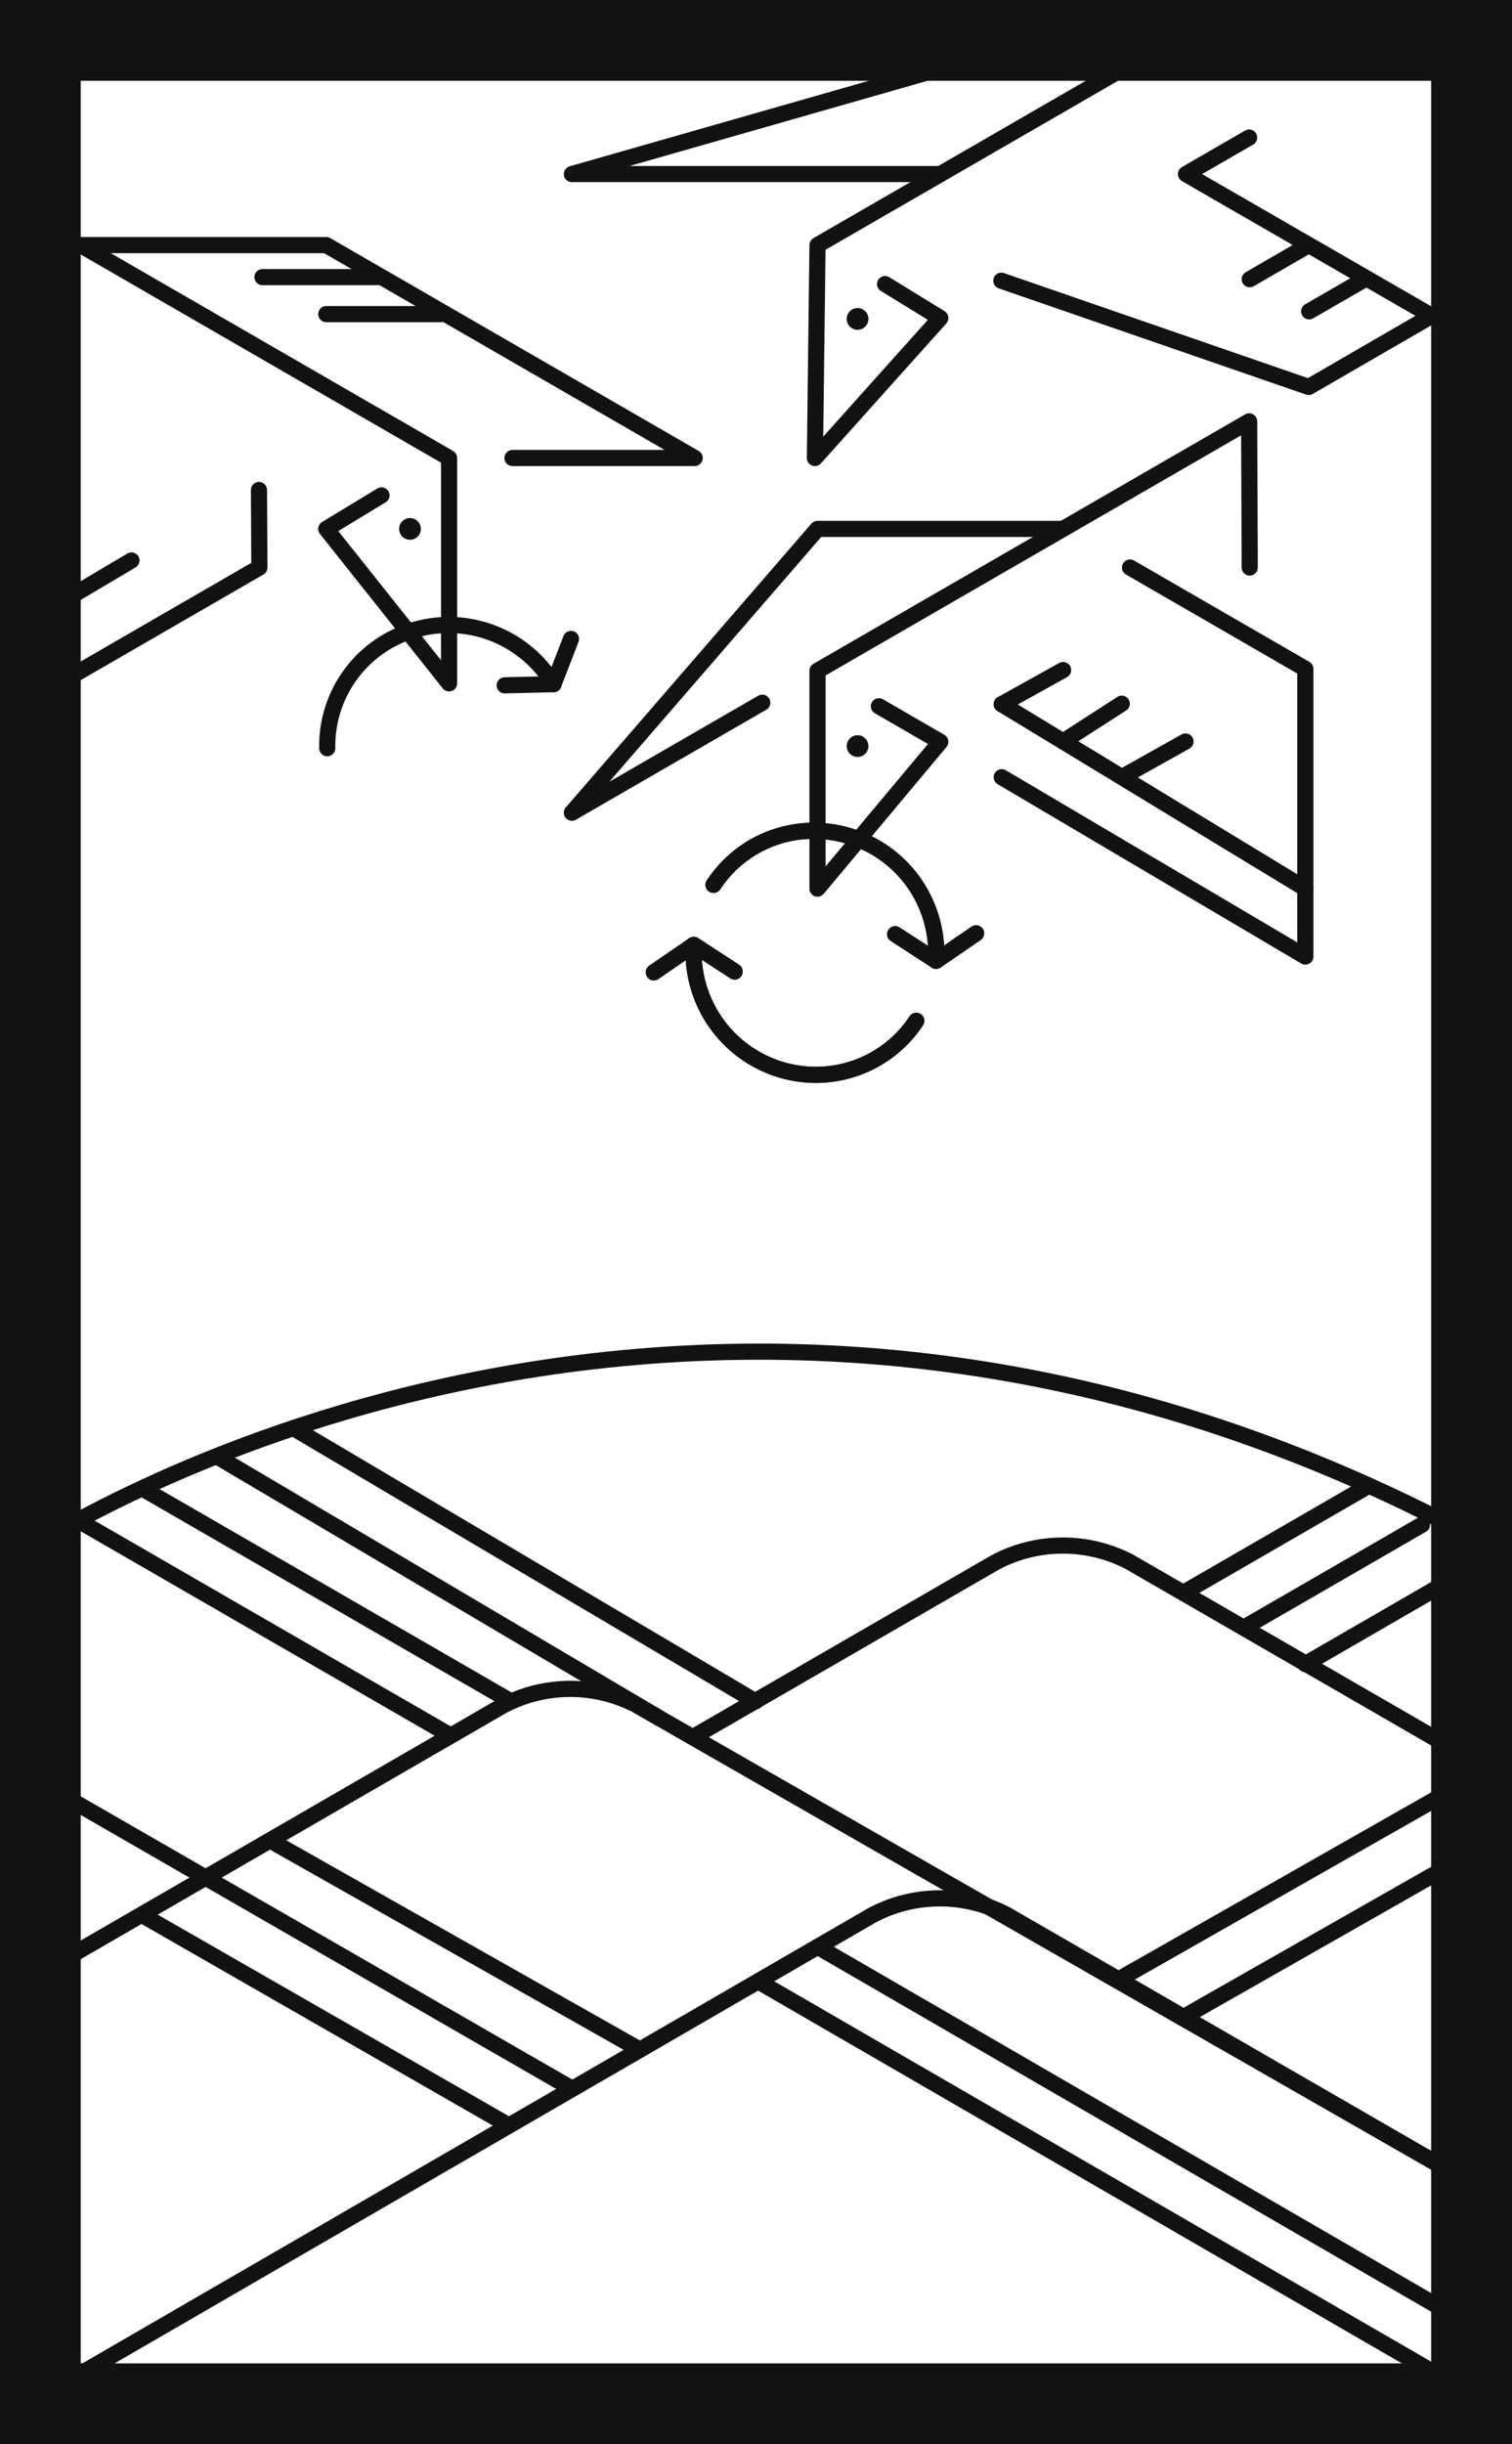 <svg id="Layer_1" data-name="Layer 1" xmlns="http://www.w3.org/2000/svg" xmlns:xlink="http://www.w3.org/1999/xlink" width="151.68" height="245.01" viewBox="0 0 151.68 245.01"><defs><clipPath id="clip-path"><rect x="-208.51" y="-391.47" width="1314.43" height="328" fill="none"/></clipPath></defs><title>bw-card-geese</title><g clip-path="url(#clip-path)"><line x1="11.7" y1="308.83" x2="11.7" y2="-1169.51" fill="none" stroke="#00adee" stroke-miterlimit="10" stroke-width="0.2"/><line x1="24.02" y1="308.83" x2="24.02" y2="-1169.51" fill="none" stroke="#00adee" stroke-miterlimit="10" stroke-width="0.2"/><line x1="36.34" y1="308.83" x2="36.34" y2="-1169.51" fill="none" stroke="#00adee" stroke-miterlimit="10" stroke-width="0.2"/><line x1="48.66" y1="308.83" x2="48.66" y2="-1169.51" fill="none" stroke="#00adee" stroke-miterlimit="10" stroke-width="0.2"/><line x1="60.98" y1="308.83" x2="60.98" y2="-1169.51" fill="none" stroke="#00adee" stroke-miterlimit="10" stroke-width="0.2"/><line x1="73.3" y1="308.83" x2="73.3" y2="-1169.51" fill="none" stroke="#00adee" stroke-miterlimit="10" stroke-width="0.2"/><line x1="85.62" y1="308.83" x2="85.62" y2="-1169.51" fill="none" stroke="#00adee" stroke-miterlimit="10" stroke-width="0.2"/><line x1="97.94" y1="308.83" x2="97.94" y2="-1169.51" fill="none" stroke="#00adee" stroke-miterlimit="10" stroke-width="0.2"/><line x1="110.26" y1="308.83" x2="110.26" y2="-1169.51" fill="none" stroke="#00adee" stroke-miterlimit="10" stroke-width="0.2"/><line x1="122.58" y1="308.83" x2="122.58" y2="-1169.51" fill="none" stroke="#00adee" stroke-miterlimit="10" stroke-width="0.2"/><line x1="134.9" y1="308.83" x2="134.9" y2="-1169.51" fill="none" stroke="#00adee" stroke-miterlimit="10" stroke-width="0.2"/><line x1="147.21" y1="308.83" x2="147.21" y2="-1169.51" fill="none" stroke="#00adee" stroke-miterlimit="10" stroke-width="0.2"/><line x1="577.45" y1="881.41" x2="-702.83" y2="142.25" fill="none" stroke="#00adee" stroke-miterlimit="10" stroke-width="0.2"/><line x1="583.61" y1="870.74" x2="-696.67" y2="131.58" fill="none" stroke="#00adee" stroke-miterlimit="10" stroke-width="0.2"/><line x1="589.77" y1="860.07" x2="-690.51" y2="120.91" fill="none" stroke="#00adee" stroke-miterlimit="10" stroke-width="0.2"/><line x1="595.93" y1="849.41" x2="-684.35" y2="110.24" fill="none" stroke="#00adee" stroke-miterlimit="10" stroke-width="0.2"/><line x1="602.09" y1="838.74" x2="-678.19" y2="99.57" fill="none" stroke="#00adee" stroke-miterlimit="10" stroke-width="0.2"/><line x1="608.25" y1="828.07" x2="-672.03" y2="88.9" fill="none" stroke="#00adee" stroke-miterlimit="10" stroke-width="0.2"/><line x1="614.41" y1="817.4" x2="-665.87" y2="78.23" fill="none" stroke="#00adee" stroke-miterlimit="10" stroke-width="0.2"/><line x1="620.57" y1="806.73" x2="-659.71" y2="67.56" fill="none" stroke="#00adee" stroke-miterlimit="10" stroke-width="0.2"/><line x1="626.73" y1="796.06" x2="-653.55" y2="56.9" fill="none" stroke="#00adee" stroke-miterlimit="10" stroke-width="0.2"/><line x1="632.89" y1="785.39" x2="-647.39" y2="46.23" fill="none" stroke="#00adee" stroke-miterlimit="10" stroke-width="0.2"/><line x1="639.05" y1="774.72" x2="-641.23" y2="35.56" fill="none" stroke="#00adee" stroke-miterlimit="10" stroke-width="0.2"/><line x1="645.21" y1="764.05" x2="-635.07" y2="24.89" fill="none" stroke="#00adee" stroke-miterlimit="10" stroke-width="0.2"/><line x1="651.37" y1="753.38" x2="-628.91" y2="14.22" fill="none" stroke="#00adee" stroke-miterlimit="10" stroke-width="0.2"/><line x1="657.53" y1="742.72" x2="-622.75" y2="3.55" fill="none" stroke="#00adee" stroke-miterlimit="10" stroke-width="0.2"/><line x1="663.68" y1="732.05" x2="-616.59" y2="-7.12" fill="none" stroke="#00adee" stroke-miterlimit="10" stroke-width="0.2"/><line x1="669.84" y1="721.38" x2="-610.43" y2="-17.79" fill="none" stroke="#00adee" stroke-miterlimit="10" stroke-width="0.2"/><line x1="676" y1="710.71" x2="-604.27" y2="-28.46" fill="none" stroke="#00adee" stroke-miterlimit="10" stroke-width="0.2"/><line x1="682.16" y1="700.04" x2="-598.11" y2="-39.13" fill="none" stroke="#00adee" stroke-miterlimit="10" stroke-width="0.2"/><line x1="688.32" y1="689.37" x2="-591.95" y2="-49.8" fill="none" stroke="#00adee" stroke-miterlimit="10" stroke-width="0.2"/><line x1="694.48" y1="678.7" x2="-585.79" y2="-60.47" fill="none" stroke="#00adee" stroke-miterlimit="10" stroke-width="0.2"/><line x1="700.64" y1="668.03" x2="-579.63" y2="-71.13" fill="none" stroke="#00adee" stroke-miterlimit="10" stroke-width="0.2"/><line x1="706.8" y1="657.36" x2="-573.47" y2="-81.8" fill="none" stroke="#00adee" stroke-miterlimit="10" stroke-width="0.2"/><line x1="712.96" y1="646.7" x2="-567.31" y2="-92.47" fill="none" stroke="#00adee" stroke-miterlimit="10" stroke-width="0.2"/><line x1="719.12" y1="636.03" x2="-561.15" y2="-103.14" fill="none" stroke="#00adee" stroke-miterlimit="10" stroke-width="0.2"/><line x1="725.28" y1="625.36" x2="-554.99" y2="-113.81" fill="none" stroke="#00adee" stroke-miterlimit="10" stroke-width="0.2"/><line x1="731.44" y1="614.69" x2="-548.83" y2="-124.48" fill="none" stroke="#00adee" stroke-miterlimit="10" stroke-width="0.2"/><line x1="737.6" y1="604.02" x2="-542.67" y2="-135.15" fill="none" stroke="#00adee" stroke-miterlimit="10" stroke-width="0.2"/><line x1="743.76" y1="593.35" x2="-536.51" y2="-145.82" fill="none" stroke="#00adee" stroke-miterlimit="10" stroke-width="0.2"/><line x1="749.92" y1="582.68" x2="-530.35" y2="-156.48" fill="none" stroke="#00adee" stroke-miterlimit="10" stroke-width="0.2"/><line x1="756.08" y1="572.01" x2="-524.19" y2="-167.15" fill="none" stroke="#00adee" stroke-miterlimit="10" stroke-width="0.2"/><line x1="762.24" y1="561.34" x2="-518.03" y2="-177.82" fill="none" stroke="#00adee" stroke-miterlimit="10" stroke-width="0.2"/><line x1="768.4" y1="550.68" x2="-511.87" y2="-188.49" fill="none" stroke="#00adee" stroke-miterlimit="10" stroke-width="0.2"/><line x1="774.56" y1="540.01" x2="-505.72" y2="-199.16" fill="none" stroke="#00adee" stroke-miterlimit="10" stroke-width="0.2"/><line x1="780.72" y1="529.34" x2="-499.56" y2="-209.83" fill="none" stroke="#00adee" stroke-miterlimit="10" stroke-width="0.2"/><line x1="786.88" y1="518.67" x2="-493.4" y2="-220.5" fill="none" stroke="#00adee" stroke-miterlimit="10" stroke-width="0.2"/><line x1="793.04" y1="508" x2="-487.24" y2="-231.17" fill="none" stroke="#00adee" stroke-miterlimit="10" stroke-width="0.2"/><line x1="799.2" y1="497.33" x2="-481.08" y2="-241.84" fill="none" stroke="#00adee" stroke-miterlimit="10" stroke-width="0.2"/><line x1="805.36" y1="486.66" x2="-474.92" y2="-252.51" fill="none" stroke="#00adee" stroke-miterlimit="10" stroke-width="0.2"/><line x1="811.52" y1="475.99" x2="-468.76" y2="-263.17" fill="none" stroke="#00adee" stroke-miterlimit="10" stroke-width="0.2"/><line x1="817.68" y1="465.32" x2="-462.6" y2="-273.84" fill="none" stroke="#00adee" stroke-miterlimit="10" stroke-width="0.2"/><line x1="823.84" y1="454.65" x2="-456.44" y2="-284.51" fill="none" stroke="#00adee" stroke-miterlimit="10" stroke-width="0.2"/><line x1="830" y1="443.98" x2="-450.28" y2="-295.18" fill="none" stroke="#00adee" stroke-miterlimit="10" stroke-width="0.2"/><line x1="836.16" y1="433.32" x2="-444.12" y2="-305.85" fill="none" stroke="#00adee" stroke-miterlimit="10" stroke-width="0.2"/><line x1="842.32" y1="422.65" x2="-437.96" y2="-316.52" fill="none" stroke="#00adee" stroke-miterlimit="10" stroke-width="0.2"/><line x1="848.48" y1="411.98" x2="-431.8" y2="-327.19" fill="none" stroke="#00adee" stroke-miterlimit="10" stroke-width="0.2"/><line x1="854.64" y1="401.31" x2="-425.64" y2="-337.86" fill="none" stroke="#00adee" stroke-miterlimit="10" stroke-width="0.2"/><line x1="860.8" y1="390.64" x2="-419.48" y2="-348.53" fill="none" stroke="#00adee" stroke-miterlimit="10" stroke-width="0.2"/><line x1="866.96" y1="379.97" x2="-413.32" y2="-359.19" fill="none" stroke="#00adee" stroke-miterlimit="10" stroke-width="0.2"/><line x1="873.12" y1="369.3" x2="-407.16" y2="-369.86" fill="none" stroke="#00adee" stroke-miterlimit="10" stroke-width="0.2"/><line x1="879.28" y1="358.63" x2="-401" y2="-380.53" fill="none" stroke="#00adee" stroke-miterlimit="10" stroke-width="0.2"/><line x1="885.43" y1="347.96" x2="-394.84" y2="-391.2" fill="none" stroke="#00adee" stroke-miterlimit="10" stroke-width="0.2"/><line x1="891.59" y1="337.3" x2="-388.68" y2="-401.87" fill="none" stroke="#00adee" stroke-miterlimit="10" stroke-width="0.2"/><line x1="897.75" y1="326.63" x2="-382.52" y2="-412.54" fill="none" stroke="#00adee" stroke-miterlimit="10" stroke-width="0.2"/><line x1="903.91" y1="315.96" x2="-376.36" y2="-423.21" fill="none" stroke="#00adee" stroke-miterlimit="10" stroke-width="0.2"/><line x1="910.07" y1="305.29" x2="-370.2" y2="-433.88" fill="none" stroke="#00adee" stroke-miterlimit="10" stroke-width="0.2"/><line x1="916.23" y1="294.62" x2="-364.04" y2="-444.55" fill="none" stroke="#00adee" stroke-miterlimit="10" stroke-width="0.2"/><line x1="922.39" y1="283.95" x2="-357.88" y2="-455.22" fill="none" stroke="#00adee" stroke-miterlimit="10" stroke-width="0.2"/><line x1="928.55" y1="273.28" x2="-351.72" y2="-465.88" fill="none" stroke="#00adee" stroke-miterlimit="10" stroke-width="0.2"/><line x1="934.71" y1="262.61" x2="-345.56" y2="-476.55" fill="none" stroke="#00adee" stroke-miterlimit="10" stroke-width="0.2"/><line x1="940.87" y1="251.95" x2="-339.4" y2="-487.22" fill="none" stroke="#00adee" stroke-miterlimit="10" stroke-width="0.2"/><line x1="947.03" y1="241.28" x2="-333.24" y2="-497.89" fill="none" stroke="#00adee" stroke-miterlimit="10" stroke-width="0.2"/><line x1="953.19" y1="230.61" x2="-327.08" y2="-508.56" fill="none" stroke="#00adee" stroke-miterlimit="10" stroke-width="0.2"/><line x1="959.35" y1="219.94" x2="-320.92" y2="-519.23" fill="none" stroke="#00adee" stroke-miterlimit="10" stroke-width="0.2"/><line x1="965.51" y1="209.27" x2="-314.76" y2="-529.9" fill="none" stroke="#00adee" stroke-miterlimit="10" stroke-width="0.2"/><line x1="971.67" y1="198.6" x2="-308.6" y2="-540.57" fill="none" stroke="#00adee" stroke-miterlimit="10" stroke-width="0.2"/><line x1="977.83" y1="187.93" x2="-302.44" y2="-551.24" fill="none" stroke="#00adee" stroke-miterlimit="10" stroke-width="0.2"/><line x1="983.99" y1="177.26" x2="-296.28" y2="-561.9" fill="none" stroke="#00adee" stroke-miterlimit="10" stroke-width="0.2"/><line x1="990.15" y1="166.59" x2="-290.13" y2="-572.57" fill="none" stroke="#00adee" stroke-miterlimit="10" stroke-width="0.2"/><line x1="996.31" y1="155.92" x2="-283.97" y2="-583.24" fill="none" stroke="#00adee" stroke-miterlimit="10" stroke-width="0.2"/><line x1="1002.47" y1="145.25" x2="-277.81" y2="-593.91" fill="none" stroke="#00adee" stroke-miterlimit="10" stroke-width="0.2"/><line x1="1008.63" y1="134.59" x2="-271.65" y2="-604.58" fill="none" stroke="#00adee" stroke-miterlimit="10" stroke-width="0.2"/><line x1="1014.79" y1="123.92" x2="-265.49" y2="-615.25" fill="none" stroke="#00adee" stroke-miterlimit="10" stroke-width="0.2"/><line x1="1020.95" y1="113.25" x2="-259.33" y2="-625.92" fill="none" stroke="#00adee" stroke-miterlimit="10" stroke-width="0.2"/><line x1="1027.11" y1="102.58" x2="-253.17" y2="-636.59" fill="none" stroke="#00adee" stroke-miterlimit="10" stroke-width="0.2"/><line x1="1033.27" y1="91.91" x2="-247.01" y2="-647.26" fill="none" stroke="#00adee" stroke-miterlimit="10" stroke-width="0.2"/><line x1="1039.43" y1="81.24" x2="-240.85" y2="-657.93" fill="none" stroke="#00adee" stroke-miterlimit="10" stroke-width="0.2"/><line x1="1045.59" y1="70.57" x2="-234.69" y2="-668.59" fill="none" stroke="#00adee" stroke-miterlimit="10" stroke-width="0.2"/><line x1="1051.75" y1="59.9" x2="-228.53" y2="-679.26" fill="none" stroke="#00adee" stroke-miterlimit="10" stroke-width="0.2"/><line x1="1057.91" y1="49.23" x2="-222.37" y2="-689.93" fill="none" stroke="#00adee" stroke-miterlimit="10" stroke-width="0.2"/><line x1="1064.07" y1="38.57" x2="-216.21" y2="-700.6" fill="none" stroke="#00adee" stroke-miterlimit="10" stroke-width="0.2"/><line x1="1070.23" y1="27.9" x2="-210.05" y2="-711.27" fill="none" stroke="#00adee" stroke-miterlimit="10" stroke-width="0.2"/><line x1="1076.39" y1="17.23" x2="-203.89" y2="-721.94" fill="none" stroke="#00adee" stroke-miterlimit="10" stroke-width="0.2"/><line x1="1082.55" y1="6.56" x2="-197.73" y2="-732.61" fill="none" stroke="#00adee" stroke-miterlimit="10" stroke-width="0.2"/><line x1="80.33" y1="870.79" x2="1360.6" y2="131.62" fill="none" stroke="#00adee" stroke-miterlimit="10" stroke-width="0.2"/><line x1="74.17" y1="860.12" x2="1354.44" y2="120.95" fill="none" stroke="#00adee" stroke-miterlimit="10" stroke-width="0.2"/><line x1="68.01" y1="849.45" x2="1348.29" y2="110.28" fill="none" stroke="#00adee" stroke-miterlimit="10" stroke-width="0.2"/><line x1="61.85" y1="838.78" x2="1342.13" y2="99.61" fill="none" stroke="#00adee" stroke-miterlimit="10" stroke-width="0.2"/><line x1="55.69" y1="828.11" x2="1335.97" y2="88.94" fill="none" stroke="#00adee" stroke-miterlimit="10" stroke-width="0.2"/><line x1="49.53" y1="817.44" x2="1329.81" y2="78.27" fill="none" stroke="#00adee" stroke-miterlimit="10" stroke-width="0.2"/><line x1="43.37" y1="806.77" x2="1323.65" y2="67.61" fill="none" stroke="#00adee" stroke-miterlimit="10" stroke-width="0.2"/><line x1="37.21" y1="796.1" x2="1317.49" y2="56.94" fill="none" stroke="#00adee" stroke-miterlimit="10" stroke-width="0.2"/><line x1="31.05" y1="785.44" x2="1311.33" y2="46.27" fill="none" stroke="#00adee" stroke-miterlimit="10" stroke-width="0.2"/><line x1="24.89" y1="774.77" x2="1305.17" y2="35.6" fill="none" stroke="#00adee" stroke-miterlimit="10" stroke-width="0.2"/><line x1="18.73" y1="764.1" x2="1299.01" y2="24.93" fill="none" stroke="#00adee" stroke-miterlimit="10" stroke-width="0.2"/><line x1="12.57" y1="753.43" x2="1292.85" y2="14.26" fill="none" stroke="#00adee" stroke-miterlimit="10" stroke-width="0.2"/><line x1="6.41" y1="742.76" x2="1286.69" y2="3.59" fill="none" stroke="#00adee" stroke-miterlimit="10" stroke-width="0.2"/><line x1="0.25" y1="732.09" x2="1280.53" y2="-7.08" fill="none" stroke="#00adee" stroke-miterlimit="10" stroke-width="0.2"/><line x1="-5.91" y1="721.42" x2="1274.37" y2="-17.74" fill="none" stroke="#00adee" stroke-miterlimit="10" stroke-width="0.2"/><line x1="-12.07" y1="710.75" x2="1268.21" y2="-28.41" fill="none" stroke="#00adee" stroke-miterlimit="10" stroke-width="0.2"/><line x1="-18.23" y1="700.08" x2="1262.05" y2="-39.08" fill="none" stroke="#00adee" stroke-miterlimit="10" stroke-width="0.2"/><line x1="-24.38" y1="689.41" x2="1255.89" y2="-49.75" fill="none" stroke="#00adee" stroke-miterlimit="10" stroke-width="0.2"/><line x1="-30.54" y1="678.75" x2="1249.73" y2="-60.42" fill="none" stroke="#00adee" stroke-miterlimit="10" stroke-width="0.2"/><line x1="-36.7" y1="668.08" x2="1243.57" y2="-71.09" fill="none" stroke="#00adee" stroke-miterlimit="10" stroke-width="0.2"/><line x1="-42.86" y1="657.41" x2="1237.41" y2="-81.76" fill="none" stroke="#00adee" stroke-miterlimit="10" stroke-width="0.2"/><line x1="-49.02" y1="646.74" x2="1231.25" y2="-92.43" fill="none" stroke="#00adee" stroke-miterlimit="10" stroke-width="0.2"/><line x1="-55.18" y1="636.07" x2="1225.09" y2="-103.1" fill="none" stroke="#00adee" stroke-miterlimit="10" stroke-width="0.2"/><line x1="-61.34" y1="625.4" x2="1218.93" y2="-113.77" fill="none" stroke="#00adee" stroke-miterlimit="10" stroke-width="0.2"/><line x1="-67.5" y1="614.73" x2="1212.77" y2="-124.44" fill="none" stroke="#00adee" stroke-miterlimit="10" stroke-width="0.2"/><line x1="-73.66" y1="604.06" x2="1206.61" y2="-135.1" fill="none" stroke="#00adee" stroke-miterlimit="10" stroke-width="0.2"/><line x1="-79.82" y1="593.39" x2="1200.45" y2="-145.77" fill="none" stroke="#00adee" stroke-miterlimit="10" stroke-width="0.2"/><line x1="-85.98" y1="582.72" x2="1194.29" y2="-156.44" fill="none" stroke="#00adee" stroke-miterlimit="10" stroke-width="0.2"/><line x1="-92.14" y1="572.06" x2="1188.13" y2="-167.11" fill="none" stroke="#00adee" stroke-miterlimit="10" stroke-width="0.2"/><line x1="-98.3" y1="561.39" x2="1181.97" y2="-177.78" fill="none" stroke="#00adee" stroke-miterlimit="10" stroke-width="0.2"/><line x1="-104.46" y1="550.72" x2="1175.81" y2="-188.45" fill="none" stroke="#00adee" stroke-miterlimit="10" stroke-width="0.2"/><line x1="-110.62" y1="540.05" x2="1169.65" y2="-199.12" fill="none" stroke="#00adee" stroke-miterlimit="10" stroke-width="0.2"/><line x1="-116.78" y1="529.38" x2="1163.49" y2="-209.79" fill="none" stroke="#00adee" stroke-miterlimit="10" stroke-width="0.2"/><line x1="-122.94" y1="518.71" x2="1157.33" y2="-220.46" fill="none" stroke="#00adee" stroke-miterlimit="10" stroke-width="0.2"/><line x1="-129.1" y1="508.04" x2="1151.17" y2="-231.12" fill="none" stroke="#00adee" stroke-miterlimit="10" stroke-width="0.2"/><line x1="-135.26" y1="497.37" x2="1145.01" y2="-241.79" fill="none" stroke="#00adee" stroke-miterlimit="10" stroke-width="0.2"/><line x1="-141.42" y1="486.7" x2="1138.85" y2="-252.46" fill="none" stroke="#00adee" stroke-miterlimit="10" stroke-width="0.2"/><line x1="-147.58" y1="476.04" x2="1132.7" y2="-263.13" fill="none" stroke="#00adee" stroke-miterlimit="10" stroke-width="0.2"/><line x1="-153.74" y1="465.37" x2="1126.54" y2="-273.8" fill="none" stroke="#00adee" stroke-miterlimit="10" stroke-width="0.2"/><line x1="-159.9" y1="454.7" x2="1120.38" y2="-284.47" fill="none" stroke="#00adee" stroke-miterlimit="10" stroke-width="0.2"/><line x1="-166.06" y1="444.03" x2="1114.22" y2="-295.14" fill="none" stroke="#00adee" stroke-miterlimit="10" stroke-width="0.2"/><line x1="-172.22" y1="433.36" x2="1108.06" y2="-305.81" fill="none" stroke="#00adee" stroke-miterlimit="10" stroke-width="0.2"/><line x1="-178.38" y1="422.69" x2="1101.9" y2="-316.48" fill="none" stroke="#00adee" stroke-miterlimit="10" stroke-width="0.2"/><line x1="-184.54" y1="412.02" x2="1095.74" y2="-327.14" fill="none" stroke="#00adee" stroke-miterlimit="10" stroke-width="0.2"/><line x1="-190.7" y1="401.35" x2="1089.58" y2="-337.81" fill="none" stroke="#00adee" stroke-miterlimit="10" stroke-width="0.2"/><line x1="-196.86" y1="390.68" x2="1083.42" y2="-348.48" fill="none" stroke="#00adee" stroke-miterlimit="10" stroke-width="0.2"/><line x1="-203.02" y1="380.01" x2="1077.26" y2="-359.15" fill="none" stroke="#00adee" stroke-miterlimit="10" stroke-width="0.2"/><line x1="-209.18" y1="369.34" x2="1071.1" y2="-369.82" fill="none" stroke="#00adee" stroke-miterlimit="10" stroke-width="0.2"/><line x1="-215.34" y1="358.68" x2="1064.94" y2="-380.49" fill="none" stroke="#00adee" stroke-miterlimit="10" stroke-width="0.2"/><line x1="-221.5" y1="348.01" x2="1058.78" y2="-391.16" fill="none" stroke="#00adee" stroke-miterlimit="10" stroke-width="0.2"/><line x1="-227.66" y1="337.34" x2="1052.62" y2="-401.83" fill="none" stroke="#00adee" stroke-miterlimit="10" stroke-width="0.2"/><line x1="-233.82" y1="326.67" x2="1046.46" y2="-412.5" fill="none" stroke="#00adee" stroke-miterlimit="10" stroke-width="0.2"/><line x1="-239.98" y1="316" x2="1040.3" y2="-423.17" fill="none" stroke="#00adee" stroke-miterlimit="10" stroke-width="0.2"/><line x1="-246.13" y1="305.33" x2="1034.14" y2="-433.83" fill="none" stroke="#00adee" stroke-miterlimit="10" stroke-width="0.2"/><line x1="-252.29" y1="294.66" x2="1027.98" y2="-444.5" fill="none" stroke="#00adee" stroke-miterlimit="10" stroke-width="0.2"/><line x1="-258.45" y1="283.99" x2="1021.82" y2="-455.17" fill="none" stroke="#00adee" stroke-miterlimit="10" stroke-width="0.2"/><line x1="-264.61" y1="273.33" x2="1015.66" y2="-465.84" fill="none" stroke="#00adee" stroke-miterlimit="10" stroke-width="0.2"/><line x1="-270.77" y1="262.66" x2="1009.5" y2="-476.51" fill="none" stroke="#00adee" stroke-miterlimit="10" stroke-width="0.2"/><line x1="-276.93" y1="251.99" x2="1003.34" y2="-487.18" fill="none" stroke="#00adee" stroke-miterlimit="10" stroke-width="0.2"/><line x1="-283.09" y1="241.32" x2="997.18" y2="-497.85" fill="none" stroke="#00adee" stroke-miterlimit="10" stroke-width="0.2"/><line x1="-289.25" y1="230.65" x2="991.02" y2="-508.52" fill="none" stroke="#00adee" stroke-miterlimit="10" stroke-width="0.2"/><line x1="-295.41" y1="219.98" x2="984.86" y2="-519.19" fill="none" stroke="#00adee" stroke-miterlimit="10" stroke-width="0.2"/><line x1="-301.57" y1="209.31" x2="978.7" y2="-529.86" fill="none" stroke="#00adee" stroke-miterlimit="10" stroke-width="0.2"/><line x1="-307.73" y1="198.64" x2="972.54" y2="-540.52" fill="none" stroke="#00adee" stroke-miterlimit="10" stroke-width="0.2"/><line x1="-313.89" y1="187.97" x2="966.38" y2="-551.19" fill="none" stroke="#00adee" stroke-miterlimit="10" stroke-width="0.2"/><line x1="-320.05" y1="177.31" x2="960.22" y2="-561.86" fill="none" stroke="#00adee" stroke-miterlimit="10" stroke-width="0.2"/><line x1="-326.21" y1="166.64" x2="954.06" y2="-572.53" fill="none" stroke="#00adee" stroke-miterlimit="10" stroke-width="0.2"/><line x1="-332.37" y1="155.97" x2="947.9" y2="-583.2" fill="none" stroke="#00adee" stroke-miterlimit="10" stroke-width="0.2"/><line x1="-338.53" y1="145.3" x2="941.74" y2="-593.87" fill="none" stroke="#00adee" stroke-miterlimit="10" stroke-width="0.2"/><line x1="-344.69" y1="134.63" x2="935.58" y2="-604.54" fill="none" stroke="#00adee" stroke-miterlimit="10" stroke-width="0.2"/><line x1="-350.85" y1="123.96" x2="929.42" y2="-615.21" fill="none" stroke="#00adee" stroke-miterlimit="10" stroke-width="0.2"/><line x1="-357.01" y1="113.29" x2="923.26" y2="-625.88" fill="none" stroke="#00adee" stroke-miterlimit="10" stroke-width="0.2"/><line x1="-363.17" y1="102.62" x2="917.1" y2="-636.54" fill="none" stroke="#00adee" stroke-miterlimit="10" stroke-width="0.2"/><line x1="-369.33" y1="91.95" x2="910.95" y2="-647.21" fill="none" stroke="#00adee" stroke-miterlimit="10" stroke-width="0.2"/><line x1="-375.49" y1="81.28" x2="904.79" y2="-657.88" fill="none" stroke="#00adee" stroke-miterlimit="10" stroke-width="0.2"/><line x1="-381.65" y1="70.61" x2="898.63" y2="-668.55" fill="none" stroke="#00adee" stroke-miterlimit="10" stroke-width="0.2"/><line x1="-387.81" y1="59.95" x2="892.47" y2="-679.22" fill="none" stroke="#00adee" stroke-miterlimit="10" stroke-width="0.2"/><line x1="-393.97" y1="49.28" x2="886.31" y2="-689.89" fill="none" stroke="#00adee" stroke-miterlimit="10" stroke-width="0.2"/><line x1="-400.13" y1="38.61" x2="880.15" y2="-700.56" fill="none" stroke="#00adee" stroke-miterlimit="10" stroke-width="0.2"/><line x1="-406.29" y1="27.94" x2="873.99" y2="-711.23" fill="none" stroke="#00adee" stroke-miterlimit="10" stroke-width="0.2"/><line x1="-412.45" y1="17.27" x2="867.83" y2="-721.9" fill="none" stroke="#00adee" stroke-miterlimit="10" stroke-width="0.2"/><line x1="-418.61" y1="6.6" x2="861.67" y2="-732.56" fill="none" stroke="#00adee" stroke-miterlimit="10" stroke-width="0.2"/></g><path d="M69.6,94.72a12.3,12.3,0,0,0,11.45,13,12.08,12.08,0,0,0,10.87-5.39" fill="none" stroke="#121212" stroke-linecap="round" stroke-linejoin="round" stroke-width="1.62"/><path d="M93.9,96.31a12.28,12.28,0,0,0-11.44-13,12,12,0,0,0-10.88,5.39" fill="none" stroke="#121212" stroke-linecap="round" stroke-linejoin="round" stroke-width="1.62"/><polyline points="73.7 97.39 69.6 94.72 65.59 97.47" fill="none" stroke="#121212" stroke-linecap="round" stroke-linejoin="round" stroke-width="1.62"/><polyline points="97.92 93.56 93.91 96.31 89.8 93.65" fill="none" stroke="#121212" stroke-linecap="round" stroke-linejoin="round" stroke-width="1.62"/><path d="M69.6,94.72a12.3,12.3,0,0,0,11.45,13,12.08,12.08,0,0,0,10.87-5.39" fill="none" stroke="#121212" stroke-linecap="round" stroke-linejoin="round" stroke-width="1.62"/><path d="M93.9,96.31a12.28,12.28,0,0,0-11.44-13,12,12,0,0,0-10.88,5.39" fill="none" stroke="#121212" stroke-linecap="round" stroke-linejoin="round" stroke-width="1.62"/><polyline points="73.7 97.39 69.6 94.72 65.59 97.47" fill="none" stroke="#121212" stroke-linecap="round" stroke-linejoin="round" stroke-width="1.62"/><polyline points="97.92 93.56 93.91 96.31 89.8 93.65" fill="none" stroke="#121212" stroke-linecap="round" stroke-linejoin="round" stroke-width="1.62"/><path d="M55.53,68.58a12.29,12.29,0,0,0-16.77-4.22A12.1,12.1,0,0,0,32.83,75" fill="none" stroke="#121212" stroke-linecap="round" stroke-linejoin="round" stroke-width="1.62"/><polyline points="57.28 64.05 55.53 68.58 50.63 68.7" fill="none" stroke="#121212" stroke-linecap="round" stroke-linejoin="round" stroke-width="1.62"/><path d="M7.05,238.55,87.47,192a14.46,14.46,0,0,1,13.48-.07l44.77,25.85" fill="none" stroke="#121212" stroke-linecap="round" stroke-linejoin="round" stroke-width="1.62"/><path d="M69.52,174.13l30.3-17.5a14.49,14.49,0,0,1,13.48-.07l35.89,20.72" fill="none" stroke="#121212" stroke-linecap="round" stroke-linejoin="round" stroke-width="1.62"/><path d="M3.7,198l46.7-27a14.49,14.49,0,0,1,13.48-.07c3.09,1.79,81.84,46.87,81.84,46.87" fill="none" stroke="#121212" stroke-linecap="round" stroke-linejoin="round" stroke-width="1.62"/><line x1="7.83" y1="152.41" x2="44.99" y2="173.86" fill="none" stroke="#121212" stroke-linecap="round" stroke-linejoin="round" stroke-width="1.62"/><line x1="14.61" y1="149.4" x2="51.25" y2="170.55" fill="none" stroke="#121212" stroke-linecap="round" stroke-linejoin="round" stroke-width="1.62"/><line x1="118.95" y1="159.53" x2="137.31" y2="148.93" fill="none" stroke="#121212" stroke-linecap="round" stroke-linejoin="round" stroke-width="1.62"/><line x1="130.95" y1="166.81" x2="149.71" y2="155.97" fill="none" stroke="#121212" stroke-linecap="round" stroke-linejoin="round" stroke-width="1.62"/><line x1="125.18" y1="162.93" x2="142.65" y2="152.84" fill="none" stroke="#121212" stroke-linecap="round" stroke-linejoin="round" stroke-width="1.62"/><line x1="27.68" y1="184.82" x2="64.17" y2="205.46" fill="none" stroke="#121212" stroke-linecap="round" stroke-linejoin="round" stroke-width="1.62"/><line x1="7.05" y1="180.4" x2="57.38" y2="209.38" fill="none" stroke="#121212" stroke-linecap="round" stroke-linejoin="round" stroke-width="1.62"/><line x1="14.28" y1="191.98" x2="50.55" y2="212.78" fill="none" stroke="#121212" stroke-linecap="round" stroke-linejoin="round" stroke-width="1.62"/><line x1="118.6" y1="202.27" x2="145.37" y2="187.04" fill="none" stroke="#121212" stroke-linecap="round" stroke-linejoin="round" stroke-width="1.62"/><line x1="112.6" y1="198.21" x2="146.63" y2="178.86" fill="none" stroke="#121212" stroke-linecap="round" stroke-linejoin="round" stroke-width="1.62"/><line x1="76.1" y1="198.64" x2="145.72" y2="238.92" fill="none" stroke="#121212" stroke-linecap="round" stroke-linejoin="round" stroke-width="1.62"/><line x1="82.03" y1="195.15" x2="146.63" y2="232.57" fill="none" stroke="#121212" stroke-linecap="round" stroke-linejoin="round" stroke-width="1.62"/><line x1="66.12" y1="172.21" x2="22.09" y2="146.19" fill="none" stroke="#121212" stroke-linecap="round" stroke-linejoin="round" stroke-width="1.62"/><line x1="75.78" y1="170.55" x2="29.93" y2="143.45" fill="none" stroke="#121212" stroke-linecap="round" stroke-linejoin="round" stroke-width="1.62"/><path d="M2.63,155.45s67-44.9,147.68,0" fill="none" stroke="#121212" stroke-linecap="round" stroke-linejoin="round" stroke-width="1.62"/><polyline points="88.17 70.8 94.33 74.36 82.01 89.08 82.01 67.24 125.31 42.24 125.37 56.89" fill="none" stroke="#121212" stroke-linecap="round" stroke-linejoin="round" stroke-width="1.62"/><polyline points="106.65 53.02 82.01 53.02 57.37 81.47 76.47 70.44" fill="none" stroke="#121212" stroke-linecap="round" stroke-linejoin="round" stroke-width="1.62"/><polyline points="113.36 56.89 130.95 67.05 130.95 95.89 100.49 77.91" fill="none" stroke="#121212" stroke-linecap="round" stroke-linejoin="round" stroke-width="1.62"/><circle cx="86.03" cy="74.79" r="1.09" fill="#121212"/><circle cx="86.03" cy="31.97" r="1.09" fill="#121212"/><polyline points="112.63 6.89 82.01 24.57 81.75 45.91 94.33 31.88 88.79 28.48" fill="none" stroke="#121212" stroke-linecap="round" stroke-linejoin="round" stroke-width="1.62"/><polyline points="100.45 28.14 131.29 38.79 143.61 31.66 118.97 17.45 125.31 13.79" fill="none" stroke="#121212" stroke-linecap="round" stroke-linejoin="round" stroke-width="1.62"/><polyline points="94.33 17.45 57.37 17.45 94.33 6.89" fill="none" stroke="#121212" stroke-linecap="round" stroke-linejoin="round" stroke-width="1.62"/><polyline points="51.41 45.91 69.69 45.91 32.73 24.57 8.09 24.57" fill="none" stroke="#121212" stroke-linecap="round" stroke-linejoin="round" stroke-width="1.62"/><polyline points="38.27 49.66 32.73 53.02 45.05 68.5 45.05 45.91 8.09 24.57" fill="none" stroke="#121212" stroke-linecap="round" stroke-linejoin="round" stroke-width="1.62"/><polyline points="5.16 68.94 26.02 56.89 25.98 49.12" fill="none" stroke="#121212" stroke-linecap="round" stroke-linejoin="round" stroke-width="1.62"/><circle cx="41.13" cy="53.02" r="1.09" fill="#121212"/><line x1="100.49" y1="70.59" x2="130.95" y2="89.08" fill="none" stroke="#121212" stroke-linecap="round" stroke-linejoin="round" stroke-width="1.62"/><line x1="106.65" y1="74.33" x2="112.53" y2="70.54" fill="none" stroke="#121212" stroke-linecap="round" stroke-linejoin="round" stroke-width="1.62"/><line x1="112.78" y1="77.77" x2="118.93" y2="74.33" fill="none" stroke="#121212" stroke-linecap="round" stroke-linejoin="round" stroke-width="1.62"/><line x1="100.49" y1="70.59" x2="106.65" y2="67.17" fill="none" stroke="#121212" stroke-linecap="round" stroke-linejoin="round" stroke-width="1.62"/><line x1="13.19" y1="56.18" x2="5.16" y2="60.94" fill="none" stroke="#121212" stroke-linecap="round" stroke-linejoin="round" stroke-width="1.62"/><line x1="32.73" y1="31.49" x2="44.24" y2="31.49" fill="none" stroke="#121212" stroke-linecap="round" stroke-linejoin="round" stroke-width="1.62"/><line x1="26.33" y1="27.78" x2="37.84" y2="27.78" fill="none" stroke="#121212" stroke-linecap="round" stroke-linejoin="round" stroke-width="1.62"/><line x1="125.37" y1="27.99" x2="130.95" y2="24.76" fill="none" stroke="#121212" stroke-linecap="round" stroke-linejoin="round" stroke-width="1.62"/><line x1="131.33" y1="31.21" x2="136.91" y2="27.99" fill="none" stroke="#121212" stroke-linecap="round" stroke-linejoin="round" stroke-width="1.62"/><path d="M143.57,8.1V236.91H8.1V8.1H143.57M151.68,0H0V245H151.68V0Z" fill="#121212"/><rect x="-237.54" y="-38.72" width="1314.43" height="328" fill="none"/></svg>